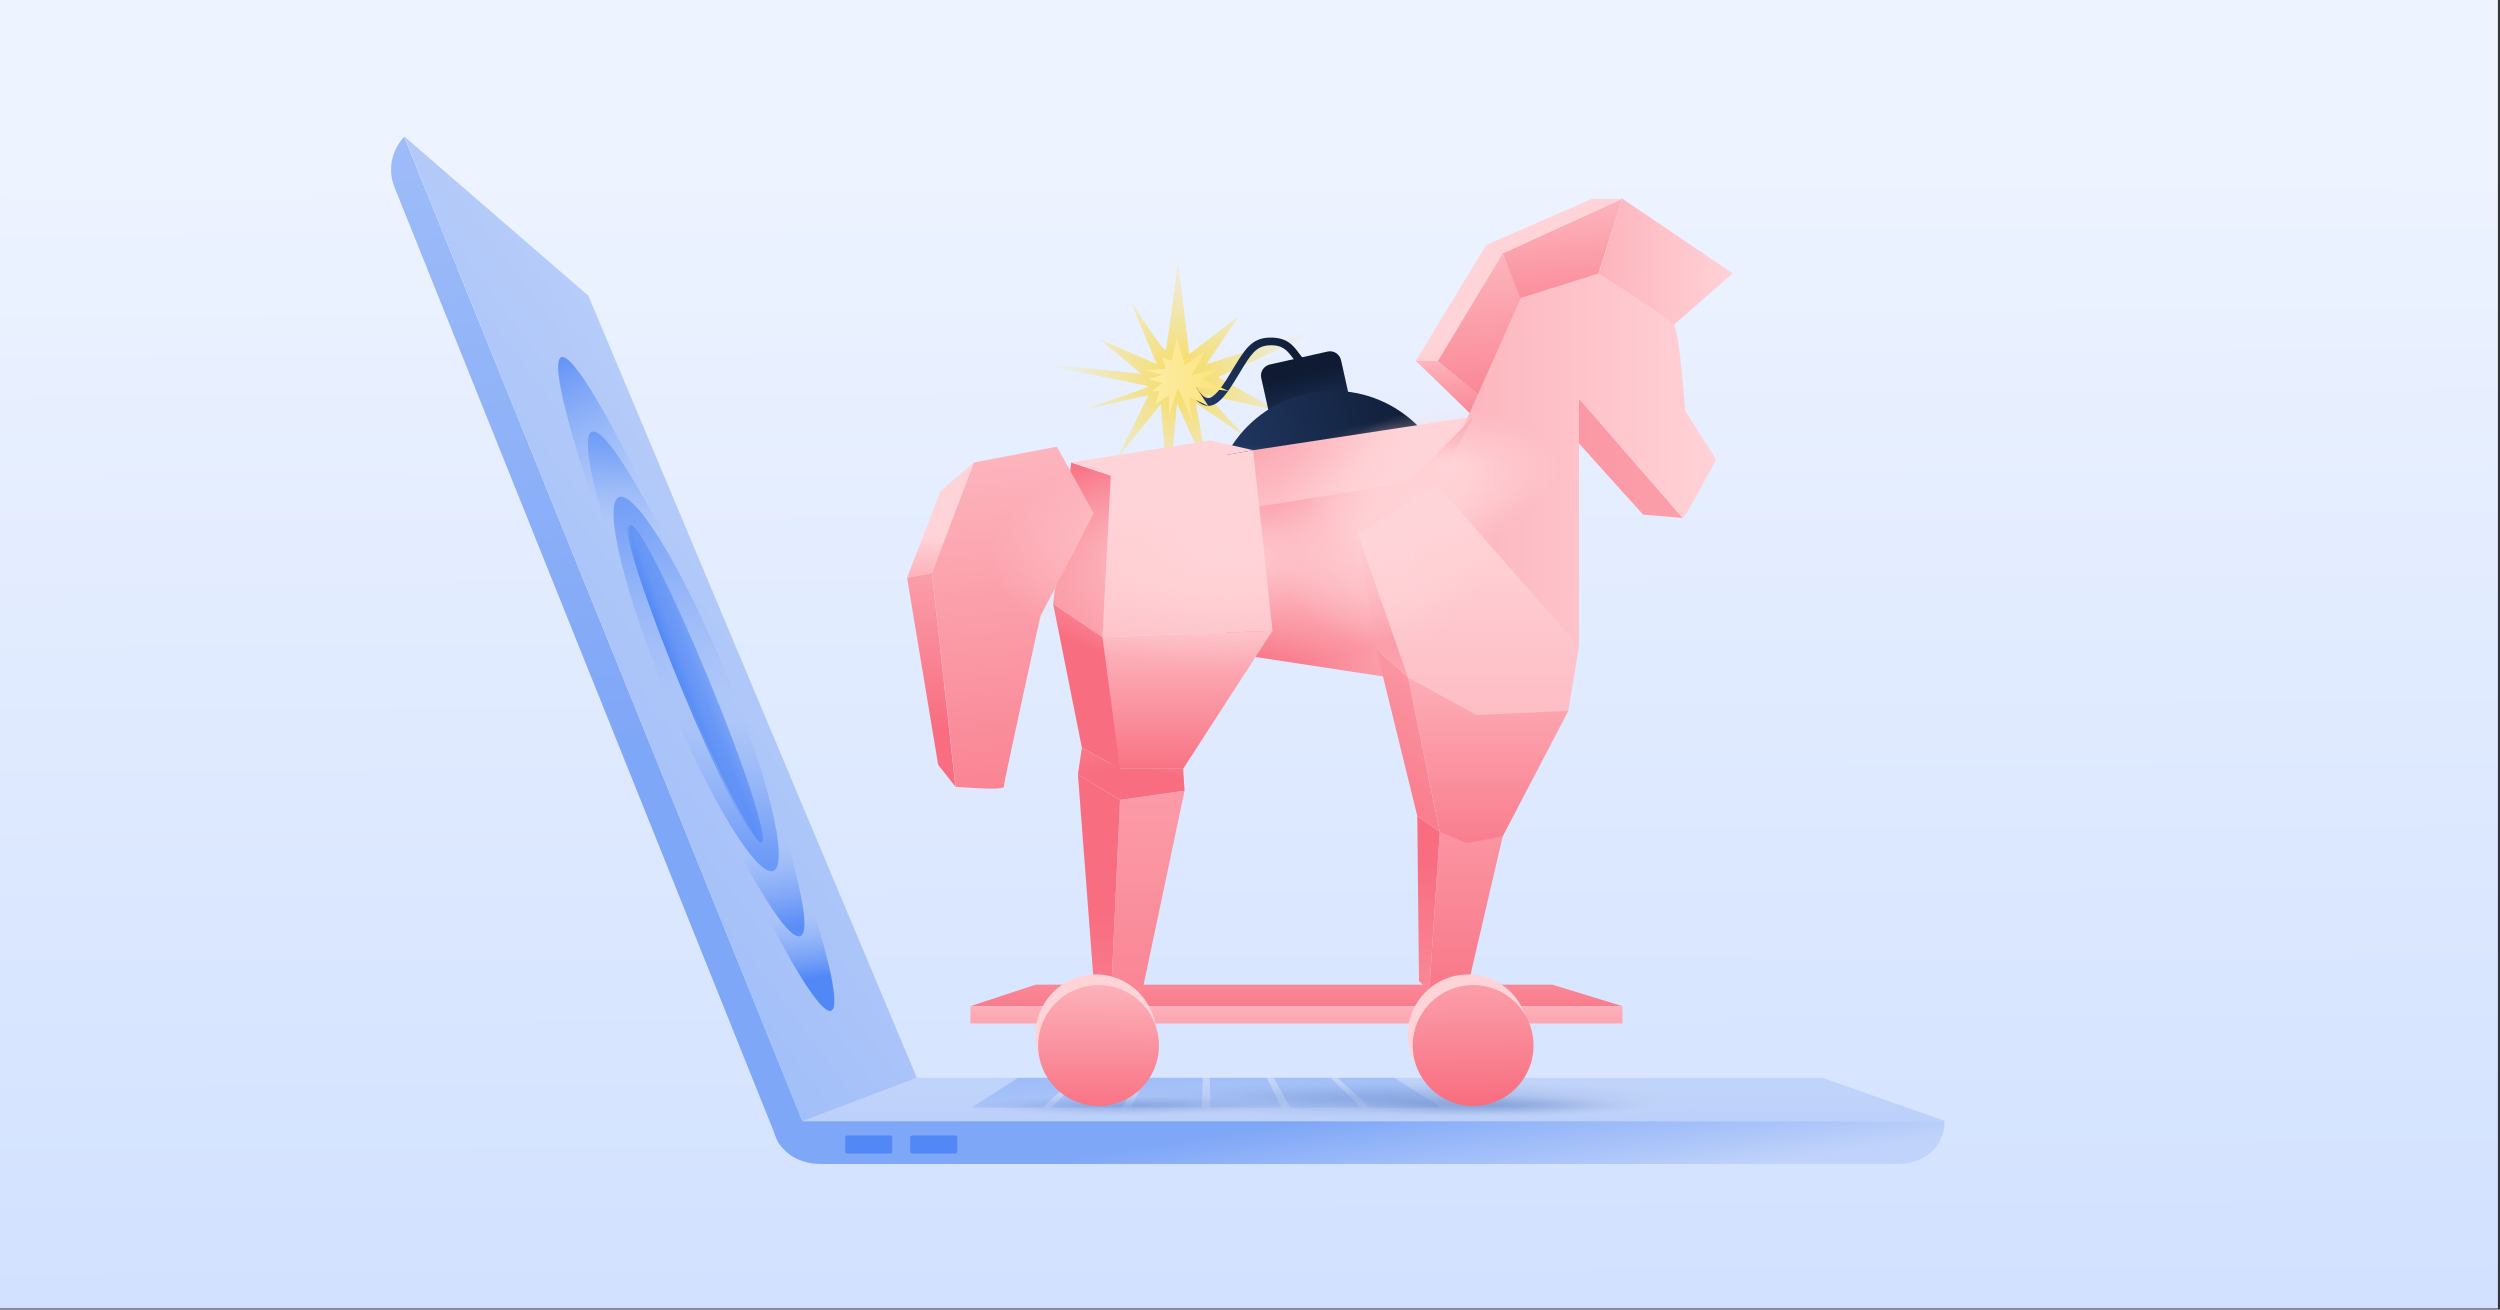 <svg fill="none" height="495" viewBox="0 0 945 495" width="945" xmlns="http://www.w3.org/2000/svg" xmlns:xlink="http://www.w3.org/1999/xlink"><rect x="0" y="0" width="945" height="495" fill="#333333" stroke="none"/><linearGradient id="paint0_linear_234_2915" gradientUnits="userSpaceOnUse" x1="471.713" x2="469.238" y1="802.01" y2="63.535"><stop offset=".001" stop-color="#bdd4ff"/><stop offset=".999" stop-color="#edf3ff"/></linearGradient><linearGradient id="lg1"><stop offset="0" stop-color="#7fa7f7"/><stop offset="1" stop-color="#c0d3fa"/></linearGradient><linearGradient id="paint1_linear_234_2915" gradientUnits="userSpaceOnUse" x1="513.051" x2="519.715" y1="420.668" y2="463.277" xlink:href="#lg1"/><linearGradient id="paint2_linear_234_2915" gradientUnits="userSpaceOnUse" x1="519.281" x2="519.281" y1="554.137" y2="412.771" xlink:href="#lg1"/><linearGradient id="paint3_linear_234_2915" gradientUnits="userSpaceOnUse" x1="232.772" x2="151.832" y1="282.328" y2="-216.351" xlink:href="#lg1"/><linearGradient id="paint4_linear_234_2915" gradientUnits="userSpaceOnUse" x1="13.067" x2="337.813" y1="404.537" y2="164.725" xlink:href="#lg1"/><linearGradient id="paint5_linear_234_2915" gradientUnits="userSpaceOnUse" x1="385.207" x2="387.872" y1="371.549" y2="445.23" xlink:href="#lg1"/><linearGradient id="paint6_linear_234_2915" gradientUnits="userSpaceOnUse" x1="412.34" x2="415.005" y1="370.567" y2="444.248" xlink:href="#lg1"/><linearGradient id="paint7_linear_234_2915" gradientUnits="userSpaceOnUse" x1="439.473" x2="442.139" y1="369.586" y2="443.266" xlink:href="#lg1"/><linearGradient id="paint8_linear_234_2915" gradientUnits="userSpaceOnUse" x1="469.234" x2="471.899" y1="368.509" y2="442.19" xlink:href="#lg1"/><linearGradient id="paint9_linear_234_2915" gradientUnits="userSpaceOnUse" x1="496.414" x2="499.079" y1="367.526" y2="441.207" xlink:href="#lg1"/><linearGradient id="paint10_linear_234_2915" gradientUnits="userSpaceOnUse" x1="523.546" x2="526.212" y1="366.544" y2="440.225" xlink:href="#lg1"/><linearGradient id="lg2"><stop offset="0" stop-color="#5288f6"/><stop offset=".999" stop-color="#7fa7f7" stop-opacity="0"/></linearGradient><linearGradient id="paint11_linear_234_2915" gradientUnits="userSpaceOnUse" x1="328.391" x2="328.391" y1="412.403" y2="379.114" xlink:href="#lg2"/><linearGradient id="paint12_linear_234_2915" gradientUnits="userSpaceOnUse" x1="352.961" x2="352.961" y1="424.025" y2="390.736" xlink:href="#lg2"/><linearGradient id="paint13_linear_234_2915" gradientUnits="userSpaceOnUse" x1="259.339" x2="263.337" y1="163.25" y2="263.119" xlink:href="#lg2"/><linearGradient id="paint14_linear_234_2915" gradientUnits="userSpaceOnUse" x1="262.09" x2="262.978" y1="338.443" y2="271.42" xlink:href="#lg2"/><linearGradient id="paint15_linear_234_2915" gradientUnits="userSpaceOnUse" x1="278.397" x2="271.734" y1="162.87" y2="204.591" xlink:href="#lg2"/><linearGradient id="paint16_linear_234_2915" gradientUnits="userSpaceOnUse" x1="281.862" x2="275.643" y1="354.917" y2="322.961" xlink:href="#lg2"/><linearGradient id="paint17_linear_234_2915" gradientUnits="userSpaceOnUse" x1="207.487" x2="231.914" y1="128.814" y2="185.612" xlink:href="#lg2"/><linearGradient id="paint18_linear_234_2915" gradientUnits="userSpaceOnUse" x1="278.349" x2="275.24" y1="373.417" y2="349.893" xlink:href="#lg2"/><linearGradient id="paint19_linear_234_2915" gradientUnits="userSpaceOnUse" x1="258.167" x2="288.331" y1="260.621" y2="247.769" xlink:href="#lg2"/><linearGradient id="paint20_linear_234_2915" gradientUnits="userSpaceOnUse" x1="257.645" x2="263.855" y1="260.293" y2="257.929" xlink:href="#lg2"/><linearGradient id="lg3"><stop offset="0" stop-color="#385fab" stop-opacity=".3"/><stop offset=".104" stop-color="#3c62ad" stop-opacity=".255"/><stop offset=".202" stop-color="#476bb1" stop-opacity=".212"/><stop offset=".297" stop-color="#5a7ab9" stop-opacity=".17"/><stop offset=".39" stop-color="#7590c5" stop-opacity=".129"/><stop offset=".483" stop-color="#97acd3" stop-opacity=".088"/><stop offset=".575" stop-color="#c1cee5" stop-opacity=".048"/><stop offset=".664" stop-color="#f2f5fa" stop-opacity=".01"/><stop offset=".685" stop-color="#fff" stop-opacity="0"/></linearGradient><radialGradient id="paint21_radial_234_2915" cx="0" cy="0" gradientTransform="matrix(180.857 0 0 12.555 528.18 415.607)" gradientUnits="userSpaceOnUse" r="1" xlink:href="#lg3"/><radialGradient id="paint22_radial_234_2915" cx="0" cy="0" gradientTransform="matrix(51.3 0 0 51.346 446.713 143.189)" gradientUnits="userSpaceOnUse" r="1"><stop offset="0" stop-color="#f9dc5c"/><stop offset="1" stop-color="#f9dc5c" stop-opacity="0"/></radialGradient><linearGradient id="lg4"><stop offset="0" stop-color="#0e1b33"/><stop offset="1" stop-color="#233b67"/></linearGradient><linearGradient id="paint23_linear_234_2915" gradientUnits="userSpaceOnUse" x1="492.345" x2="448.795" y1="135.054" y2="144.787" xlink:href="#lg4"/><linearGradient id="paint24_linear_234_2915" gradientUnits="userSpaceOnUse" x1="492.297" x2="497.477" y1="141.659" y2="164.797" xlink:href="#lg4"/><linearGradient id="paint25_linear_234_2915" gradientUnits="userSpaceOnUse" x1="548.276" x2="459.409" y1="183.323" y2="203.184" xlink:href="#lg4"/><radialGradient id="paint26_radial_234_2915" cx="0" cy="0" gradientTransform="matrix(99.768 0 0 6.926 424.466 417.929)" gradientUnits="userSpaceOnUse" r="1" xlink:href="#lg3"/><radialGradient id="paint27_radial_234_2915" cx="0" cy="0" gradientTransform="matrix(99.781 0 0 6.927 564.405 417.929)" gradientUnits="userSpaceOnUse" r="1" xlink:href="#lg3"/><linearGradient id="lg5"><stop offset="0" stop-color="#f86e80"/><stop offset=".999" stop-color="#ffd4d8"/></linearGradient><linearGradient id="paint28_linear_234_2915" gradientUnits="userSpaceOnUse" x1="490.025" x2="490.025" y1="390.042" y2="319.359" xlink:href="#lg5"/><linearGradient id="paint29_linear_234_2915" gradientUnits="userSpaceOnUse" x1="490.065" x2="490.065" y1="417.316" y2="360.877" xlink:href="#lg5"/><linearGradient id="paint30_linear_234_2915" gradientUnits="userSpaceOnUse" x1="473.768" x2="573.071" y1="220.249" y2="214.596" xlink:href="#lg5"/><linearGradient id="paint31_linear_234_2915" gradientUnits="userSpaceOnUse" x1="403.001" x2="532.562" y1="187.828" y2="172.975" xlink:href="#lg5"/><linearGradient id="paint32_linear_234_2915" gradientUnits="userSpaceOnUse" x1="360.043" x2="935.159" y1="173.211" y2="173.211" xlink:href="#lg5"/><linearGradient id="paint33_linear_234_2915" gradientUnits="userSpaceOnUse" x1="549.656" x2="545.191" y1="168.584" y2="120.766" xlink:href="#lg5"/><linearGradient id="paint34_linear_234_2915" gradientUnits="userSpaceOnUse" x1="561.04" x2="552.899" y1="217.724" y2="130.534" xlink:href="#lg5"/><linearGradient id="paint35_linear_234_2915" gradientUnits="userSpaceOnUse" x1="554.129" x2="554.129" y1="394.534" y2="183.015" xlink:href="#lg5"/><linearGradient id="paint36_linear_234_2915" gradientUnits="userSpaceOnUse" x1="564.262" x2="553.307" y1="178.295" y2="60.978" xlink:href="#lg5"/><linearGradient id="paint37_linear_234_2915" gradientUnits="userSpaceOnUse" x1="595.66" x2="587.313" y1="139.418" y2="50.023" xlink:href="#lg5"/><linearGradient id="paint38_linear_234_2915" gradientUnits="userSpaceOnUse" x1="487.006" x2="658.271" y1="101.089" y2="101.089" xlink:href="#lg5"/><linearGradient id="paint39_linear_234_2915" gradientUnits="userSpaceOnUse" x1="433.916" x2="433.916" y1="453.39" y2="109.651" xlink:href="#lg5"/><linearGradient id="paint40_linear_234_2915" gradientUnits="userSpaceOnUse" x1="434.626" x2="444.704" y1="291.381" y2="248.364" xlink:href="#lg5"/><linearGradient id="paint41_linear_234_2915" gradientUnits="userSpaceOnUse" x1="448.879" x2="448.879" y1="294.524" y2="220.315" xlink:href="#lg5"/><linearGradient id="paint42_linear_234_2915" gradientUnits="userSpaceOnUse" x1="448.879" x2="448.879" y1="446.181" y2="190.714" xlink:href="#lg5"/><linearGradient id="paint43_linear_234_2915" gradientUnits="userSpaceOnUse" x1="405.686" x2="420.356" y1="163.128" y2="344.243" xlink:href="#lg5"/><linearGradient id="paint44_linear_234_2915" gradientUnits="userSpaceOnUse" x1="410.725" x2="410.725" y1="187.758" y2="97.67" xlink:href="#lg5"/><linearGradient id="paint45_linear_234_2915" gradientUnits="userSpaceOnUse" x1="415.426" x2="405.494" y1="291.828" y2="198.182" xlink:href="#lg5"/><linearGradient id="paint46_linear_234_2915" gradientUnits="userSpaceOnUse" x1="413.26" x2="403.021" y1="345.378" y2="572.692" xlink:href="#lg5"/><linearGradient id="paint47_linear_234_2915" gradientUnits="userSpaceOnUse" x1="555.073" x2="555.073" y1="539.048" y2="192.093" xlink:href="#lg5"/><linearGradient id="paint48_linear_234_2915" gradientUnits="userSpaceOnUse" x1="315.492" x2="655.231" y1="173.841" y2="173.841" xlink:href="#lg5"/><linearGradient id="paint49_linear_234_2915" gradientUnits="userSpaceOnUse" x1="562.516" x2="562.516" y1="339.02" y2="206.135" xlink:href="#lg5"/><linearGradient id="paint50_linear_234_2915" gradientUnits="userSpaceOnUse" x1="539.292" x2="530.971" y1="326.995" y2="511.733" xlink:href="#lg5"/><linearGradient id="paint51_linear_234_2915" gradientUnits="userSpaceOnUse" x1="504.119" x2="610.443" y1="321.431" y2="164.65" xlink:href="#lg5"/><linearGradient id="paint52_linear_234_2915" gradientUnits="userSpaceOnUse" x1="525.184" x2="518.49" y1="174.773" y2="323.38" xlink:href="#lg5"/><linearGradient id="paint53_linear_234_2915" gradientUnits="userSpaceOnUse" x1="591.621" x2="588.249" y1="127.889" y2="91.77" xlink:href="#lg5"/><linearGradient id="paint54_linear_234_2915" gradientUnits="userSpaceOnUse" x1="484.349" x2="624.985" y1="179.674" y2="179.674" xlink:href="#lg5"/><linearGradient id="paint55_linear_234_2915" gradientUnits="userSpaceOnUse" x1="439.311" x2="439.311" y1="216.214" y2="196.934" xlink:href="#lg5"/><linearGradient id="paint56_linear_234_2915" gradientUnits="userSpaceOnUse" x1="396.659" x2="372.087" y1="353.479" y2="90.325" xlink:href="#lg5"/><linearGradient id="paint57_linear_234_2915" gradientUnits="userSpaceOnUse" x1="352.619" x2="348.203" y1="274.841" y2="150.965" xlink:href="#lg5"/><linearGradient id="paint58_linear_234_2915" gradientUnits="userSpaceOnUse" x1="357.312" x2="355.68" y1="248.075" y2="202.294" xlink:href="#lg5"/><linearGradient id="paint59_linear_234_2915" gradientUnits="userSpaceOnUse" x1="414.229" x2="414.229" y1="809.105" y2="412.808" xlink:href="#lg5"/><linearGradient id="paint60_linear_234_2915" gradientUnits="userSpaceOnUse" x1="415.08" x2="415.558" y1="422.742" y2="346.363" xlink:href="#lg5"/><linearGradient id="paint61_linear_234_2915" gradientUnits="userSpaceOnUse" x1="554.955" x2="554.955" y1="809.105" y2="412.808" xlink:href="#lg5"/><linearGradient id="paint62_linear_234_2915" gradientUnits="userSpaceOnUse" x1="557.4" x2="555.011" y1="417.428" y2="321.954" xlink:href="#lg5"/><linearGradient id="paint63_linear_234_2915" gradientUnits="userSpaceOnUse" x1="484.961" x2="410.112" y1="145.485" y2="141.799"><stop offset="0" stop-color="#f9dc5c"/><stop offset="1" stop-color="#fff5c8"/></linearGradient><linearGradient id="lg6"><stop offset="0" stop-color="#ffd4d8"/><stop offset="1" stop-color="#ffd4d8" stop-opacity="0"/></linearGradient><radialGradient id="paint64_radial_234_2915" cx="0" cy="0" gradientTransform="matrix(42.446 0 0 42.485 522.746 201.862)" gradientUnits="userSpaceOnUse" r="1" xlink:href="#lg6"/><radialGradient id="paint65_radial_234_2915" cx="0" cy="0" gradientTransform="matrix(42.44 0 0 22.152 535.74 187.596)" gradientUnits="userSpaceOnUse" r="1" xlink:href="#lg6"/><radialGradient id="paint66_radial_234_2915" cx="0" cy="0" gradientTransform="matrix(42.44 0 0 22.152 547.159 176.639)" gradientUnits="userSpaceOnUse" r="1" xlink:href="#lg6"/><radialGradient id="paint67_radial_234_2915" cx="0" cy="0" gradientTransform="matrix(89.16 0 0 42.478 463.684 210.533)" gradientUnits="userSpaceOnUse" r="1" xlink:href="#lg6"/><clipPath id="clip0_234_2915"><path d="M0 0H945V495H0z"/></clipPath><g clip-path="url(#clip0_234_2915)"><path d="M944.213-.473H-.551V494.606H944.213V-.473z" fill="url(#paint0_linear_234_2915)"/><path d="M292.241 423.824C292.241 433.756 300.274 439.983 310.196 439.983H717.097c9.923.0 17.955-6.149 17.955-16.159H292.241z" fill="url(#paint1_linear_234_2915)"/><path d="M303.267 423.745l43.312-16.316H688.905l46.384 16.316H303.267z" fill="url(#paint2_linear_234_2915)"/><path d="M149.152 70.861 293.895 431.233C296.651 438.012 306.967 432.81 306.967 432.81L152.775 51.707C148.128 56.673 146.396 64.082 149.152 70.861z" fill="url(#paint3_linear_234_2915)"/><path d="M152.775 51.549 222.39 111.769l124.189 295.66-43.312 16.395L152.775 51.549z" fill="url(#paint4_linear_234_2915)"/><path d="M394.065 418.701H367.133l17.64-11.272h21.499l-12.207 11.272z" fill="url(#paint5_linear_234_2915)"/><path d="M424.148 418.701H397.294l11.655-11.272h21.499L424.148 418.701z" fill="url(#paint6_linear_234_2915)"/><path d="M454.309 418.701H427.455L433.125 407.429h21.499L454.309 418.701z" fill="url(#paint7_linear_234_2915)"/><path d="M484.47 418.701H457.616L457.301 407.429H478.8L484.47 418.701z" fill="url(#paint8_linear_234_2915)"/><path d="M514.631 418.701H487.778L481.478 407.429h21.498l11.655 11.272z" fill="url(#paint9_linear_234_2915)"/><path d="M544.792 418.701H517.86l-12.207-11.272h21.499l17.64 11.272z" fill="url(#paint10_linear_234_2915)"/><path d="M336.498 436.041H320.276C319.882 436.041 319.488 435.726 319.488 435.253V429.972C319.488 429.578 319.803 429.184 320.276 429.184h16.222C336.892 429.184 337.286 429.499 337.286 429.972V435.253C337.286 435.726 336.971 436.041 336.498 436.041z" fill="url(#paint11_linear_234_2915)"/><path d="M361.069 436.041H344.846C344.452 436.041 344.059 435.726 344.059 435.253V429.972C344.059 429.578 344.374 429.184 344.846 429.184h16.223C361.462 429.184 361.856 429.499 361.856 429.972V435.253C361.777 435.726 361.462 436.041 361.069 436.041z" fill="url(#paint12_linear_234_2915)"/><path d="M274.208 253.963c16.143 39.017 24.255 72.674 18.112 75.196C286.178 331.682 268.223 302.123 252.079 263.107c-16.144-39.017-24.255-72.674-18.113-75.196C240.109 185.389 258.064 214.947 274.208 253.963z" fill="url(#paint13_linear_234_2915)"/><path d="M274.208 253.963c16.143 39.017 24.255 72.674 18.112 75.196C286.178 331.682 268.223 302.123 252.079 263.107c-16.144-39.017-24.255-72.674-18.113-75.196C240.109 185.389 258.064 214.947 274.208 253.963z" fill="url(#paint14_linear_234_2915)"/><path d="M274.208 253.963c21.735 52.653 34.413 97.345 28.35 99.867C296.415 356.353 273.893 315.76 252.079 263.107c-21.814-52.653-34.414-97.345-28.35-99.867C229.793 160.717 252.394 201.31 274.208 253.963z" fill="url(#paint15_linear_234_2915)"/><path d="M274.208 253.963c21.735 52.653 34.413 97.345 28.35 99.867C296.415 356.353 273.893 315.76 252.079 263.107c-21.814-52.653-34.414-97.345-28.35-99.867C229.793 160.717 252.394 201.31 274.208 253.963z" fill="url(#paint16_linear_234_2915)"/><path d="M274.207 253.963c28.193 68.181 46.069 125.563 40.005 128.086C308.07 384.571 280.271 331.366 252.157 263.107c-28.113-68.26-46.068-125.563-40.005-128.085C218.216 132.499 246.015 185.704 274.207 253.963z" fill="url(#paint17_linear_234_2915)"/><path d="M274.207 253.963c28.193 68.181 46.069 125.563 40.005 128.086C308.07 384.571 280.271 331.366 252.157 263.107c-28.113-68.26-46.068-125.563-40.005-128.085C218.216 132.499 246.015 185.704 274.207 253.963z" fill="url(#paint18_linear_234_2915)"/><path d="M267.829 256.565c13.702 33.105 22.68 60.771 20.081 61.875C285.311 319.543 272.16 293.532 258.458 260.427c-13.703-33.105-22.68-60.772-20.082-61.875C240.975 197.448 254.126 223.459 267.829 256.565z" fill="url(#paint19_linear_234_2915)"/><path d="M267.041 256.565c13.702 33.105 22.68 60.771 20.081 61.875C284.523 319.543 271.372 293.532 257.67 260.427c-13.703-33.105-22.68-60.772-20.082-61.875C240.187 197.448 253.338 223.459 267.041 256.565z" fill="url(#paint20_linear_234_2915)"/><path d="M528.176 428.08C628.035 428.08 708.986 422.469 708.986 415.548c0-6.922-80.951-12.533-180.81-12.533C428.318 403.015 347.366 408.626 347.366 415.548 347.366 422.469 428.318 428.08 528.176 428.08z" fill="url(#paint21_radial_234_2915)"/><path d="M456.12 137.623l48.038-15.213-43.706 20.178 22.601 12.691L456.12 149.367l14.884 16.001s-19.215-13.557-18.9-12.612C452.419 153.702 456.435 178.216 456.435 178.216L444.938 152.52S441.552 188.463 441.552 187.517 438.795 152.756 438.795 152.756L422.1 173.565l12.049-24.198-25.121 5.596S435.015 146.293 434.149 145.978C433.204 145.662 389.262 136.992 389.262 136.992L431.393 141.327l-15.514-13.005L437.22 137.623 427.298 113.74s12.679 19.547 13.309 18.602C441.237 131.396 445.253 98.842 445.253 98.842L449.584 133.839l18.585-14.267-12.049 18.051z" fill="url(#paint22_radial_234_2915)"/><path d="M457.774 153.308C460.294 152.756 462.814 150.234 466.122 144.953 467.145 143.377 468.012 141.879 468.878 140.46 472.815 133.997 474.784 130.765 479.745 130.529 484.943 130.292 486.518 132.499 488.644 135.258 489.038 135.731 489.432 136.283 489.825 136.756 490.298 137.386 491.243 137.465 491.873 136.992 492.503 136.519 492.582 135.573 492.109 134.943 491.715 134.47 491.4 133.997 491.007 133.524 488.88 130.607 486.439 127.376 479.667 127.612 473.052 127.849 470.453 132.263 466.358 138.963 465.57 140.303 464.625 141.8 463.68 143.377 461.712 146.451 458.877 150.471 456.672 150.471 455.333 150.471 453.837 149.052 451.947 146.135 451.474 145.426 450.608 145.268 449.899 145.741 449.19 146.214 449.033 147.081 449.505 147.791 451.238 150.392 453.6 153.466 456.75 153.387 457.065 153.387 457.459 153.387 457.774 153.308z" fill="url(#paint23_linear_234_2915)"/><path d="M489.037 178.373l21.814-4.887C513.135 172.935 514.631 170.649 514.08 168.363L506.913 136.125C506.362 133.839 504.078 132.342 501.795 132.893l-21.814 4.887C477.697 138.332 476.201 140.618 476.752 142.904L483.919 175.142C484.47 177.427 486.754 178.846 489.037 178.373z" fill="url(#paint24_linear_234_2915)"/><path d="M503.843 238.83c25.138.0 45.517-20.398 45.517-45.559.0-25.162-20.379-45.559-45.517-45.559-25.139.0-45.518 20.397-45.518 45.559.0 25.161 20.379 45.559 45.518 45.559z" fill="url(#paint25_linear_234_2915)"/><path d="M424.463 424.849C479.568 424.849 524.239 421.743 524.239 417.912 524.239 414.082 479.568 410.976 424.463 410.976 369.358 410.976 324.687 414.082 324.687 417.912 324.687 421.743 369.358 424.849 424.463 424.849z" fill="url(#paint26_radial_234_2915)"/><path d="M564.401 424.849C619.506 424.849 664.177 421.743 664.177 417.912 664.177 414.082 619.506 410.976 564.401 410.976 509.296 410.976 464.625 414.082 464.625 417.912 464.625 421.743 509.296 424.849 564.401 424.849z" fill="url(#paint27_radial_234_2915)"/><path d="M366.817 380.315 391.466 372.196h195.3L613.226 380.315H366.817z" fill="url(#paint28_linear_234_2915)"/><path d="M613.305 380.314H366.817V386.857H613.305V380.314z" fill="url(#paint29_linear_234_2915)"/><path d="M475.808 189.645l77.096-17.341L547.391 259.481l-85.995-13.163 14.412-56.673z" fill="url(#paint30_linear_234_2915)"/><path d="M473.681 170.176l83.239-12.69-7.245 22.07L463.129 193.586l10.552-23.41z" fill="url(#paint31_linear_234_2915)"/><path d="M594.562 165.053c0 .078 26.539 29.479 26.539 29.479l14.963 1.261-39.218-45.165L594.562 165.053z" fill="url(#paint32_linear_234_2915)"/><path d="M556.921 157.486C556.606 157.092 535.186 136.44 535.186 136.44H543.612l15.75 13.242L556.921 157.486z" fill="url(#paint33_linear_234_2915)"/><path d="M543.533 136.44H535.106l26.697-43.825 6.221 3.153L543.533 136.44z" fill="url(#paint34_linear_234_2915)"/><path d="M544.242 314.42 540.226 374.955h14.096l13.702-58.801L544.242 314.42z" fill="url(#paint35_linear_234_2915)"/><path d="M563.063 152.835l-19.53-16.395 24.491-40.672L574.954 112.557l-11.891 40.278z" fill="url(#paint36_linear_234_2915)"/><path d="M578.183 121.622C577.396 119.651 568.024 95.768 568.024 95.768l45.203-20.651-11.419 35.785-23.625 10.72z" fill="url(#paint37_linear_234_2915)"/><path d="M627.795 127.061 654.964 103.335 613.227 75.117l-11.34 35.864 25.908 16.08z" fill="url(#paint38_linear_234_2915)"/><path d="M420.053 374.955h11.655l16.065-76.063L423.36 302.36 420.053 374.955z" fill="url(#paint39_linear_234_2915)"/><path d="M419.896 290.615l3.464 11.745L447.773 298.892 447.222 290.615H419.896z" fill="url(#paint40_linear_234_2915)"/><path d="M416.745 240.879 419.895 290.615h27.326l33.784-52.179L416.745 240.879z" fill="url(#paint41_linear_234_2915)"/><path d="M419.895 179.792 473.681 170.176 481.005 238.436 416.745 240.879 419.895 179.792z" fill="url(#paint42_linear_234_2915)"/><path d="M419.896 179.792 404.933 174.826l-6.851 53.441 18.664 12.612L419.896 179.792z" fill="url(#paint43_linear_234_2915)"/><path d="M423.361 290.616 408.95 282.655l-10.868-54.387 18.664 12.611L423.361 290.616z" fill="url(#paint44_linear_234_2915)"/><path d="M423.361 290.615V302.36L407.453 292.744 408.949 282.654 423.361 290.615z" fill="url(#paint45_linear_234_2915)"/><path d="M420.053 374.955 413.359 370.304 407.453 292.744 423.361 302.36 420.053 374.955z" fill="url(#paint46_linear_234_2915)"/><path d="M513.293 201.862l10.71 55.412 31.972 22.937 36.855-11.508L596.847 244.347l-14.412-25.775L543.533 172.304l-30.24 29.558z" fill="url(#paint47_linear_234_2915)"/><path d="M636.064 195.793C637.797 194.611 648.664 173.644 648.664 173.644l-11.655-18.365S634.804 124.617 632.521 122.331C630.237 120.045 604.328 103.335 604.328 103.335L574.954 112.557 543.297 183.418l53.55 60.929V150.628" fill="url(#paint48_linear_234_2915)"/><path d="M558.023 270.279l-25.83-14.187 12.049 58.328L554.322 318.755l13.703-2.601 24.806-47.451L558.023 270.279z" fill="url(#paint49_linear_234_2915)"/><path d="M540.225 374.955 536.366 370.777 535.736 308.429 544.241 314.42 540.225 374.955z" fill="url(#paint50_linear_234_2915)"/><path d="M532.193 256.092l-11.97-10.72 15.513 63.057L544.241 314.42l-12.048-58.328z" fill="url(#paint51_linear_234_2915)"/><path d="M513.293 201.862l18.9 54.23-11.97-10.72L513.293 201.862z" fill="url(#paint52_linear_234_2915)"/><path d="M613.226 75.117h-11.34L561.803 92.615l6.221 3.153 45.202-20.651z" fill="url(#paint53_linear_234_2915)"/><path d="M543.297 183.418l-30.004 18.444 43.628-44.376-13.624 25.932z" fill="url(#paint54_linear_234_2915)"/><path d="M419.895 179.792l-14.962-4.965 52.605-8.356L473.681 170.176 419.895 179.792z" fill="url(#paint55_linear_234_2915)"/><path d="M413.438 194.059l-13.939-25.223L368.078 174.827l-15.829 41.696L361.227 297.394s18.191 1.577 18.191.0c0-1.576 13.86-64.476 13.86-64.476l20.16-38.859z" fill="url(#paint56_linear_234_2915)"/><path d="M361.148 297.394 354.612 289.039l-11.734-70.624L352.249 216.523l8.899 80.871z" fill="url(#paint57_linear_234_2915)"/><path d="M368.078 174.826l-12.6 10.878-12.6 32.711L352.249 216.523l15.829-41.697z" fill="url(#paint58_linear_234_2915)"/><path d="M414.225 414.05c12.613.0 22.838-10.234 22.838-22.858.0-12.624-10.225-22.858-22.838-22.858s-22.837 10.234-22.837 22.858c0 12.624 10.224 22.858 22.837 22.858z" fill="url(#paint59_linear_234_2915)"/><path d="M415.249 418.07c12.612.0 22.837-10.234 22.837-22.858.0-12.624-10.225-22.858-22.837-22.858-12.613.0-22.838 10.234-22.838 22.858.0 12.624 10.225 22.858 22.838 22.858z" fill="url(#paint60_linear_234_2915)"/><path d="M554.952 414.05C567.565 414.05 577.789 403.816 577.789 391.192c0-12.624-10.224-22.858-22.837-22.858-12.613.0-22.838 10.234-22.838 22.858.0 12.624 10.225 22.858 22.838 22.858z" fill="url(#paint61_linear_234_2915)"/><path d="M556.841 418.07C569.454 418.07 579.679 407.836 579.679 395.212c0-12.624-10.225-22.858-22.838-22.858-12.612.0-22.837 10.234-22.837 22.858.0 12.624 10.225 22.858 22.837 22.858z" fill="url(#paint62_linear_234_2915)"/><path d="M442.89 136.44 444.858 127.612l2.993 10.484L455.332 132.893 450.607 141.721 460.293 139.357 454.387 143.298l10.001 4.493-12.363-1.577L456.75 153.466 449.268 149.84 450.765 159.693S446.04 147.633 445.41 147.081C444.78 146.53 441.866 157.643 441.866 157.643V149.288L436.747 152.993 438.165 147.869H435.408L439.346 144.795 434.227 143.377 439.346 141.643 432.81 139.83S440.527 139.83 440.527 139.199C440.527 138.569 439.346 135.022 439.346 135.022L442.89 136.44z" fill="url(#paint63_linear_234_2915)"/><path d="M522.742 244.347c23.443.0 42.446-19.021 42.446-42.485.0-23.463-19.003-42.485-42.446-42.485-23.442.0-42.446 19.022-42.446 42.485.0 23.464 19.004 42.485 42.446 42.485z" fill="url(#paint64_radial_234_2915)"/><path d="M535.736 209.744c23.443.0 42.447-9.916 42.447-22.148.0-12.233-19.004-22.149-42.447-22.149-23.442.0-42.446 9.916-42.446 22.149.0 12.232 19.004 22.148 42.446 22.148z" fill="url(#paint65_radial_234_2915)"/><path d="M547.155 198.788c23.443.0 42.446-9.916 42.446-22.149.0-12.232-19.003-22.149-42.446-22.149-23.442.0-42.446 9.917-42.446 22.149.0 12.233 19.004 22.149 42.446 22.149z" fill="url(#paint66_radial_234_2915)"/><path d="M463.68 253.017c49.234.0 89.145-19.021 89.145-42.484C552.825 187.069 512.914 168.048 463.68 168.048c-49.233.0-89.145 19.021-89.145 42.485.0 23.463 39.912 42.484 89.145 42.484z" fill="url(#paint67_radial_234_2915)"/></g></svg>